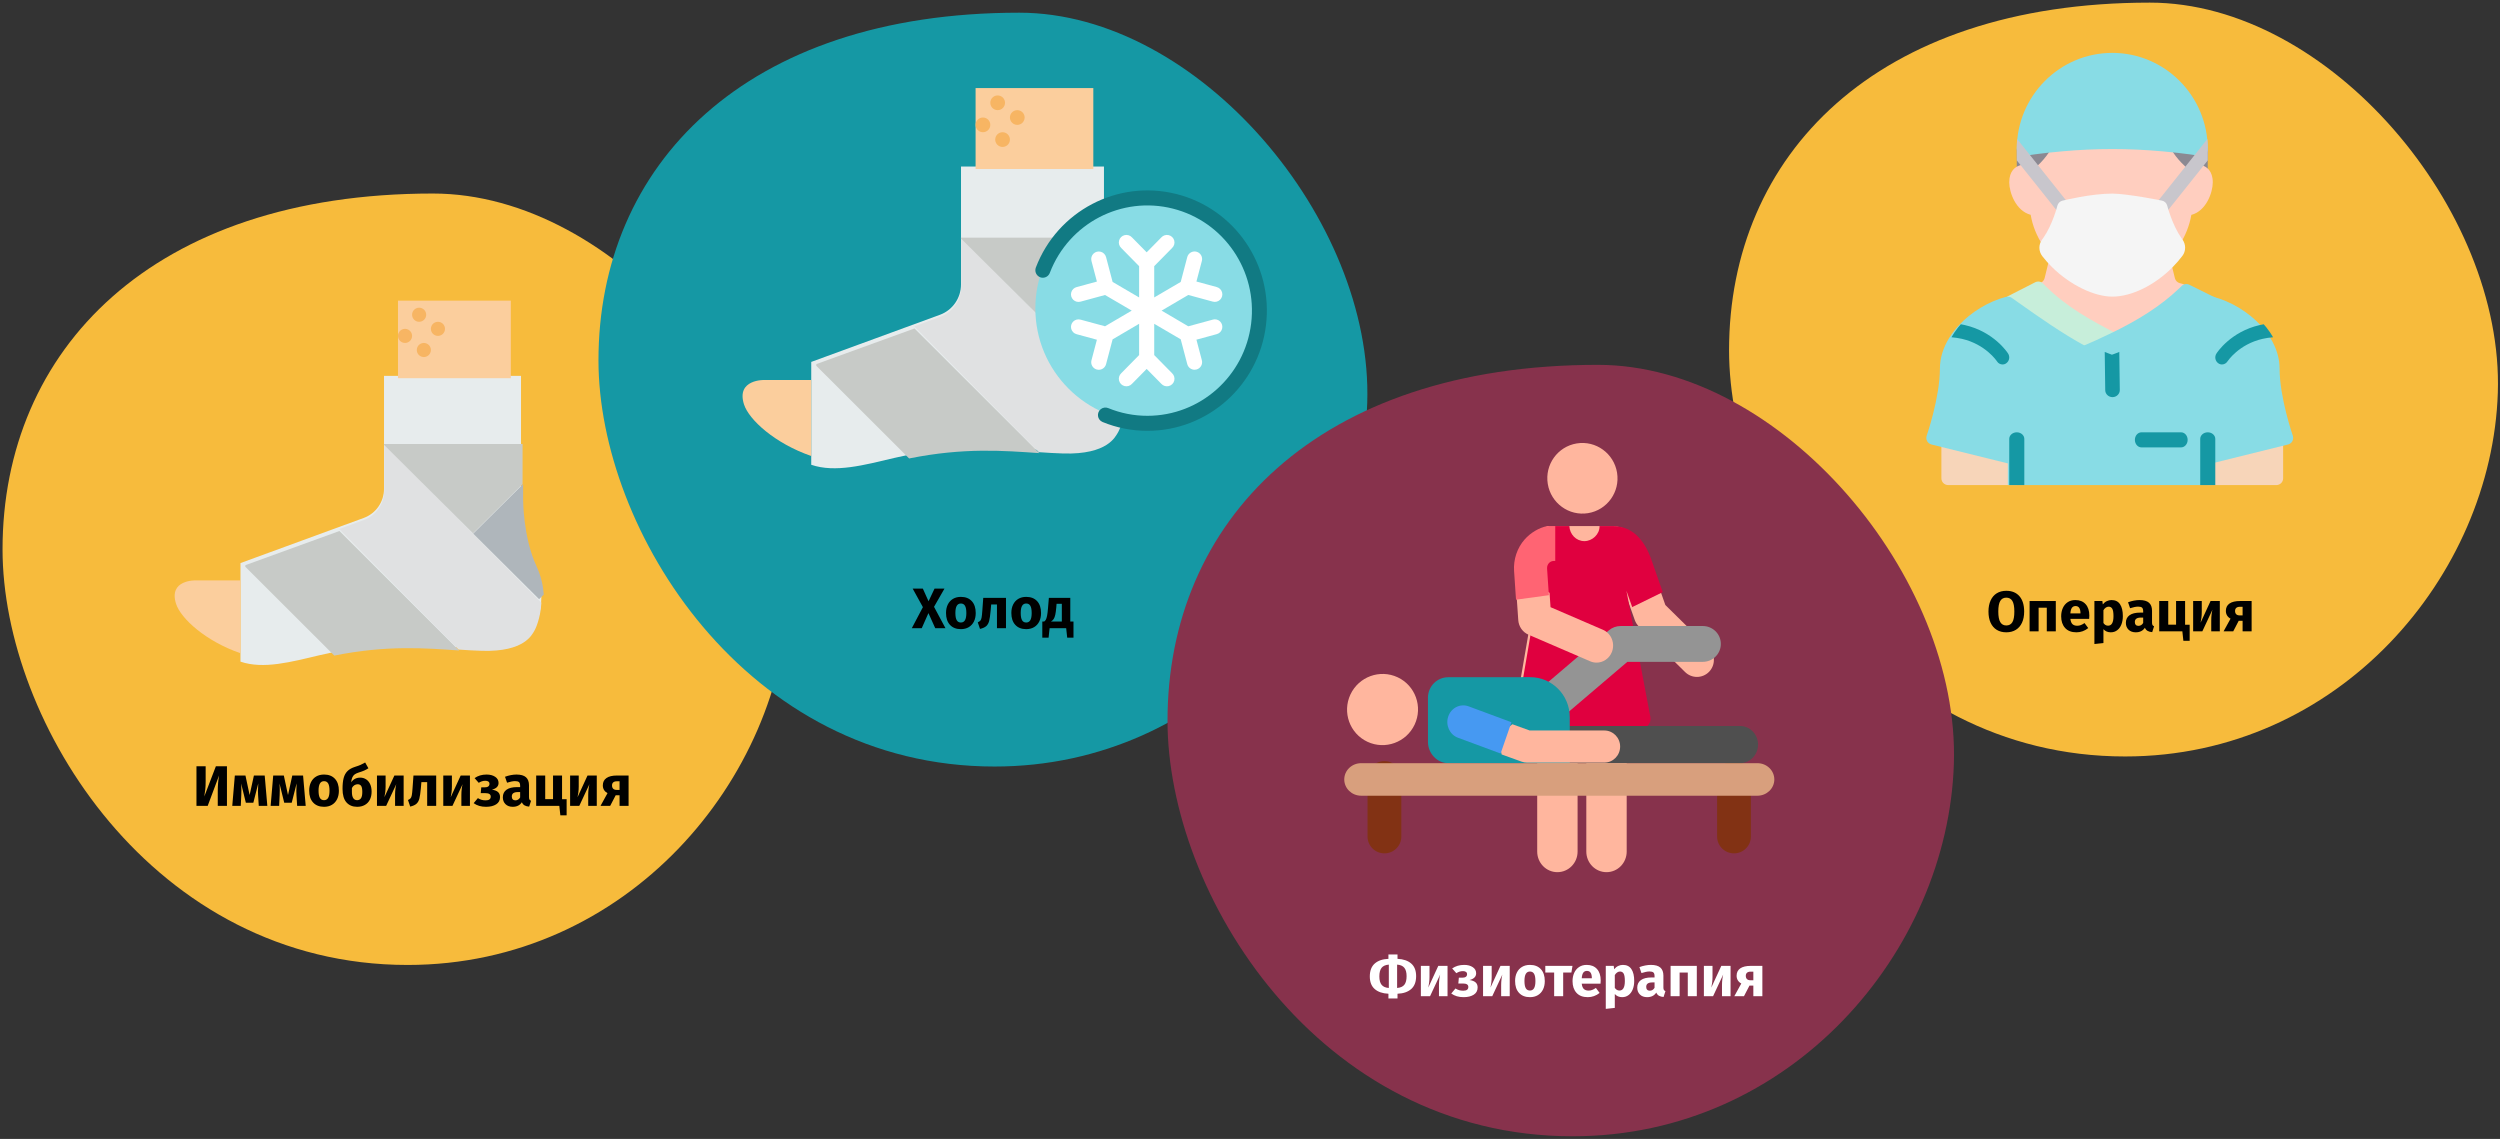 <?xml version="1.0" encoding="UTF-8"?>
<svg xmlns="http://www.w3.org/2000/svg" xmlns:xlink="http://www.w3.org/1999/xlink" width="788px" height="359px" viewBox="0 0 788 359" version="1.1">
  <rect x="0" y="0" width="788" height="359" fill="#333333" stroke="none"/>
  <title>Group 82@2x</title>
  <g id="Page-1" stroke="none" stroke-width="1" fill="none" fill-rule="evenodd">
    <g id="vorlage" transform="translate(-122, -21481)">
      <g id="Group-82" transform="translate(122.801, 21481.827)">
        <g id="sprunggelenkbruch-behandlung2" fill-rule="nonzero">
          <g id="Group-40-Copy" transform="translate(544.199, 0)">
            <path d="M124.835,237.611 C192.283,237.611 240.426,180.619 242.316,122.948 C244.205,65.278 189.15,0 132.619,0 C45.934,0 0,48.326 0,109.599 C0,162.895 46.294,237.611 124.835,237.611 Z" id="Oval-Copy-28" fill="#F7BB3C"></path>
            <g id="surgeon" transform="translate(62.175, 15.841)">
              <path d="M82.307,74.38 C82.123,73.632 81.556,73.044 80.82,72.838 L79.865,72.571 C79.139,72.385 78.549,71.779 78.362,71.047 L76.877,65.01 C76.692,64.259 76.122,63.668 75.381,63.463 C74.642,63.255 73.851,63.469 73.31,64.019 C68.624,68.782 62.545,71.86 57.819,71.86 C54.156,71.86 47.743,69.394 42.313,63.981 C41.772,63.439 40.974,63.234 40.246,63.444 C39.51,63.651 38.943,64.242 38.76,64.989 L37.279,71.03 C37.088,71.779 36.498,72.382 35.732,72.581 L34.818,72.838 C34.083,73.046 33.517,73.632 33.33,74.375 C33.143,75.118 33.368,75.908 33.914,76.441 C40.9,83.235 48.743,87.509 56.838,91.645 C57.142,91.799 57.469,91.876 57.798,91.876 C58.109,91.876 58.421,91.808 58.712,91.668 C68.563,86.932 75.871,82.094 81.717,76.447 C82.267,75.914 82.494,75.124 82.307,74.38 Z" id="Path" fill="#FFCEBF"></path>
              <g id="Group" transform="translate(28.513, 27.116)" fill="#8B8992">
                <path d="M13.916,0.008 C6.759,0.609 1.997,1.364 1.797,1.397 C0.761,1.563 0,2.428 0,3.442 L0,10.41 C0,11.017 0.277,11.596 0.759,11.99 C1.238,12.384 1.872,12.55 2.498,12.456 C2.846,12.411 3.833,12.545 5.258,13.462 C5.652,13.715 6.093,13.844 6.523,13.844 C7.107,13.844 7.677,13.605 8.079,13.122 C12.875,9.275 15.096,5.391 16.113,2.812 C16.375,2.144 16.265,1.393 15.818,0.825 C15.371,0.255 14.67,-0.054 13.916,0.008 L13.916,0.008 Z" id="Path"></path>
                <path d="M58.397,1.397 C58.198,1.364 53.436,0.609 46.279,0.008 C45.52,-0.052 44.821,0.255 44.376,0.823 C43.929,1.393 43.82,2.144 44.082,2.809 C45.099,5.387 47.313,9.261 52.251,13.228 C52.66,13.609 53.199,13.808 53.745,13.808 C54.156,13.808 54.571,13.694 54.936,13.46 C56.362,12.543 57.348,12.409 57.697,12.454 C58.318,12.548 58.954,12.382 59.436,11.988 C59.917,11.596 60.195,11.017 60.195,10.41 L60.195,3.442 C60.195,2.428 59.434,1.563 58.397,1.397 L58.397,1.397 Z" id="Path"></path>
              </g>
              <path d="M90.292,40.81 C90.292,43.976 88.239,49.848 83.534,51.064 C82.957,54.44 81.653,57.711 79.642,60.793 C79.279,61.401 78.616,61.758 77.889,61.779 C77.867,61.779 77.867,61.779 77.846,61.779 C77.14,61.779 76.477,61.443 76.092,60.877 C73.655,57.438 72.136,53.14 71.495,51.022 C68.565,50.477 61.401,49.198 58.215,49.198 C53.51,49.198 47.479,50.414 44.956,50.959 C44.314,53.056 42.796,57.396 40.358,60.856 C39.952,61.422 39.31,61.758 38.605,61.758 C38.583,61.758 38.583,61.758 38.562,61.758 C37.856,61.737 37.193,61.38 36.808,60.793 C34.777,57.711 33.472,54.44 32.895,51.043 C28.169,49.785 26.137,43.955 26.137,40.81 C26.137,37.161 28.105,35.924 29.324,35.505 C29.623,35.379 29.88,35.337 30.051,35.295 C31.355,35.107 32.873,35.4 34.413,36.155 C34.606,35.987 34.777,35.84 34.948,35.673 C38.049,32.779 39.588,30.074 40.294,28.187 C40.593,27.453 41.299,26.929 42.112,26.845 C53.061,25.901 63.368,25.901 74.317,26.845 C75.13,26.929 75.836,27.453 76.135,28.187 C76.841,30.074 78.381,32.8 81.481,35.673 C81.653,35.84 81.824,36.008 81.995,36.155 C83.556,35.4 85.074,35.086 86.357,35.295 C86.55,35.337 86.785,35.379 87.084,35.505 L87.106,35.505 C88.346,35.924 90.292,37.182 90.292,40.81 L90.292,40.81 Z" id="Path" fill="#FFCEBF"></path>
              <path d="M88.708,130.686 C87.394,130.686 86.332,129.692 86.332,128.468 L86.332,121.815 C86.332,120.591 87.394,119.597 88.708,119.597 C90.022,119.597 91.084,120.591 91.084,121.815 L91.084,128.468 C91.084,129.692 90.022,130.686 88.708,130.686 Z" id="Path" fill="#000000"></path>
              <path d="M28.513,130.686 C27.199,130.686 26.137,129.692 26.137,128.468 L26.137,121.815 C26.137,120.591 27.199,119.597 28.513,119.597 C29.827,119.597 30.889,120.591 30.889,121.815 L30.889,128.468 C30.889,129.692 29.827,130.686 28.513,130.686 Z" id="Path" fill="#000000"></path>
              <path d="M59.812,88.407 C51.933,84.334 44.315,80.137 37.714,73.637 L36.792,72.718 C36.14,72.05 35.141,71.885 34.316,72.306 L25.738,76.686 C25.063,77.032 24.615,77.713 24.559,78.484 C24.503,79.255 24.848,79.995 25.466,80.44 C26.285,81.027 27.246,81.727 28.322,82.511 C33.599,86.359 41.576,92.176 49.064,96.359 C49.382,96.539 49.735,96.628 50.091,96.628 C50.381,96.628 50.668,96.569 50.941,96.449 C54.547,94.863 57.275,93.593 59.788,92.329 C60.517,91.964 60.982,91.208 60.987,90.376 C60.991,89.544 60.536,88.781 59.812,88.407 L59.812,88.407 Z" id="Path" fill="#C7EEDA"></path>
              <g id="Group" transform="translate(4.752, 120.39)" fill="#F7D5B9">
                <path d="M107.717,2.112 C107.717,1.461 107.411,0.847 106.887,0.448 C106.364,0.048 105.679,-0.095 105.041,0.063 L83.498,5.343 C82.537,5.578 81.865,6.423 81.865,7.392 L81.865,13.728 C81.865,14.894 82.828,15.841 84.019,15.841 L105.562,15.841 C106.754,15.841 107.717,14.894 107.717,13.728 L107.717,2.112 Z" id="Path"></path>
                <path d="M25.852,7.392 C25.852,6.423 25.178,5.578 24.219,5.343 L2.676,0.063 C2.034,-0.091 1.353,0.048 0.829,0.448 C0.306,0.847 1.91343499e-15,1.461 1.91343499e-15,2.112 L1.91343499e-15,13.728 C1.91343499e-15,14.894 0.963,15.841 2.154,15.841 L23.698,15.841 C24.889,15.841 25.852,14.894 25.852,13.728 L25.852,7.392 Z" id="Path"></path>
              </g>
              <path d="M91.485,77.347 L82.922,73.091 C82.096,72.683 81.098,72.842 80.45,73.491 C80.167,73.772 79.883,74.053 79.566,74.351 C74.006,79.641 66.989,84.205 57.453,88.724 C55.01,89.918 52.347,91.124 48.817,92.635 C48.064,92.956 47.563,93.68 47.524,94.492 C47.486,95.307 47.923,96.071 48.642,96.459 C52.15,98.35 55.072,99.665 57.579,100.482 C57.797,100.552 58.02,100.588 58.247,100.588 C58.47,100.588 58.694,100.552 58.913,100.484 C68.559,97.356 82.338,87.633 89.74,82.409 L91.759,80.988 C92.375,80.556 92.718,79.834 92.662,79.087 C92.607,78.341 92.159,77.683 91.485,77.347 L91.485,77.347 Z" id="Path" fill="#88DCE5"></path>
              <path d="M30.663,32.473 C30.781,32.473 30.897,32.464 31.016,32.443 C31.061,32.436 35.808,31.648 42.805,31.035 C53.554,30.07 63.661,30.07 74.418,31.035 C81.396,31.648 86.158,32.436 86.203,32.443 C86.829,32.551 87.465,32.371 87.947,31.958 C88.431,31.548 88.708,30.944 88.708,30.308 C88.708,13.595 75.207,0 58.611,0 C42.014,0 28.513,13.595 28.513,30.308 C28.513,30.944 28.791,31.548 29.274,31.96 C29.663,32.293 30.158,32.473 30.663,32.473 Z" id="Path" fill="#88DCE5"></path>
              <g id="Group" transform="translate(28.513, 27.156)" fill="#C8C6CC">
                <path d="M9.416,11.656 L0.129,0 C0.043,0.907 0,1.813 0,2.741 L0,6.735 L4.988,12.973 L5.009,12.994 L13.372,23.506 C13.802,24.046 14.425,24.326 15.049,24.326 C15.522,24.326 15.995,24.175 16.382,23.852 C17.327,23.118 17.478,21.758 16.726,20.83 L9.416,11.656 Z" id="Path"></path>
                <path d="M60.066,0 L50.8,11.634 L43.469,20.83 C42.717,21.758 42.867,23.118 43.813,23.852 C44.2,24.175 44.673,24.326 45.146,24.326 C45.769,24.326 46.393,24.046 46.823,23.506 L55.207,12.994 L60.195,6.735 L60.195,2.741 C60.195,1.813 60.152,0.907 60.066,0 L60.066,0 Z" id="Path"></path>
              </g>
              <path d="M115.526,120.68 C115.719,121.252 115.655,121.868 115.377,122.398 C115.098,122.907 114.584,123.289 114.006,123.438 L89.938,129.399 L89.938,136.23 L25.699,136.23 L25.699,129.399 L1.631,123.438 C1.053,123.289 0.539,122.907 0.261,122.398 C-0.018,121.868 -0.082,121.252 0.111,120.68 C0.154,120.574 4.286,108.608 4.286,99.486 C4.286,96.24 5.293,92.952 7.22,89.833 C7.819,88.815 8.547,87.839 9.361,86.863 C9.64,86.545 9.918,86.227 10.218,85.909 C14.115,81.687 19.597,78.356 25.142,76.892 C25.763,76.744 26.406,76.85 26.92,77.211 C27.755,77.783 28.718,78.462 29.81,79.247 C34.992,82.917 42.83,88.454 50.089,92.379 C52.444,93.631 55.121,94.967 57.647,95.858 C66.298,92.91 79.232,83.851 86.662,78.632 L88.696,77.211 C89.231,76.85 89.874,76.744 90.495,76.892 C96.041,78.356 101.522,81.687 105.419,85.909 C105.719,86.227 105.998,86.545 106.276,86.863 C107.09,87.839 107.818,88.815 108.417,89.833 C110.344,92.952 111.351,96.24 111.351,99.486 C111.351,108.63 115.484,120.574 115.526,120.68 L115.526,120.68 Z" id="Path" fill="#88DCE5"></path>
              <path d="M86.332,136.23 L86.332,121.676 C86.332,120.529 87.394,119.597 88.708,119.597 C90.022,119.597 91.084,120.529 91.084,121.676 L91.084,136.23 L86.332,136.23 Z" id="Path" fill="#1598A4"></path>
              <path d="M26.137,136.23 L26.137,121.676 C26.137,120.529 27.199,119.597 28.513,119.597 C29.827,119.597 30.889,120.529 30.889,121.676 L30.889,136.23 L26.137,136.23 Z" id="Path" fill="#1598A4"></path>
              <path d="M80.293,124.35 L67.818,124.35 C66.668,124.35 65.739,123.285 65.739,121.973 C65.739,120.662 66.668,119.597 67.818,119.597 L80.293,119.597 C81.442,119.597 82.372,120.662 82.372,121.973 C82.372,123.285 81.442,124.35 80.293,124.35 Z" id="Path" fill="#1598A4"></path>
              <path d="M60.986,106.247 C61.009,107.467 59.999,108.487 58.737,108.509 C58.714,108.509 58.714,108.509 58.691,108.509 C57.451,108.509 56.418,107.555 56.395,106.336 L56.235,94.274 C57.038,94.607 57.796,94.895 58.507,95.139 C59.242,94.895 60.022,94.585 60.826,94.252 L60.986,106.247 Z" id="Path" fill="#1598A4"></path>
              <path d="M80.686,58.759 C80.584,58.627 80.495,58.493 80.347,58.274 C77.472,54.139 75.952,48.214 75.937,48.156 C75.73,47.346 75.077,46.725 74.258,46.562 C73.804,46.471 63.135,44.354 58.628,44.354 C51.922,44.354 43.266,46.493 42.901,46.584 C42.122,46.779 41.511,47.385 41.318,48.162 C41.303,48.22 39.82,54.103 36.875,58.331 C36.764,58.486 36.655,58.64 36.521,58.813 C35.346,60.374 35.346,62.472 36.536,64.052 C37.487,65.286 38.556,66.486 39.707,67.607 C45.303,73.123 52.906,76.827 58.628,76.827 C64.653,76.827 71.908,73.296 77.574,67.605 C78.777,66.382 79.802,65.202 80.708,63.998 C81.872,62.478 81.876,60.342 80.686,58.759 L80.686,58.759 Z" id="Path" fill="#F5F5F5"></path>
              <path d="M25.189,97.836 C24.83,98.102 24.429,98.212 24.028,98.212 C23.353,98.212 22.677,97.88 22.276,97.238 C22.213,97.127 18.666,91.832 11.193,90.126 C10.116,89.882 8.997,89.727 7.92,89.638 C8.511,88.575 9.229,87.556 10.031,86.537 C10.306,86.204 10.58,85.872 10.876,85.54 C11.277,85.606 11.699,85.695 12.1,85.784 C21.326,87.888 25.612,94.49 25.78,94.778 C26.435,95.775 26.16,97.171 25.189,97.836 L25.189,97.836 Z" id="Path" fill="#1598A4"></path>
              <path d="M109.301,89.638 C108.203,89.727 107.105,89.882 106.029,90.126 C98.45,91.854 94.987,97.171 94.945,97.215 C94.544,97.858 93.869,98.212 93.193,98.212 C92.792,98.212 92.391,98.102 92.032,97.836 C91.061,97.171 90.786,95.775 91.441,94.778 C91.61,94.49 95.895,87.888 105.121,85.784 C105.522,85.695 105.944,85.606 106.345,85.54 C106.641,85.872 106.915,86.204 107.19,86.537 C107.992,87.556 108.71,88.575 109.301,89.638 Z" id="Path" fill="#1598A4"></path>
            </g>
          </g>
          <path d="M127.691,303.327 C196.682,303.327 245.926,245.006 247.859,185.99 C249.791,126.974 193.477,60.173 135.652,60.173 C46.985,60.173 -5.68434189e-14,109.626 -5.68434189e-14,172.329 C-5.68434189e-14,226.869 47.353,303.327 127.691,303.327 Z" id="Oval-Copy-28" fill="#F7BB3C"></path>
          <g id="plastered-foot" transform="translate(54.254, 93.934)">
            <path d="M113.28,82.721 C109.168,73.787 109.168,62.008 109.168,62.008 L109.168,23.71 L65.985,23.71 L65.985,59.324 C65.985,63.423 63.439,67.085 59.615,68.485 L20.746,82.721 L20.746,86.861 L20.746,113.79 C28.011,116.265 36.666,113.892 45.858,111.719 C68.864,106.282 83.334,109.258 96.83,109.648 C110.326,110.037 112.587,104.469 113.28,103.434 C113.973,102.398 118.103,93.195 113.28,82.721 Z" id="Path" fill="#E7ECED"></path>
            <path d="M20.746,88.173 L6.664,88.173 C6.664,88.173 -2.024,87.889 0.44,95.566 C1.919,100.177 9.734,107.335 20.746,111.14 L20.746,88.173 Z" id="Path" fill="#FBCE9D"></path>
            <rect id="Rectangle" fill="#FBCE9D" x="70.389" y="0" width="35.565" height="24.451"></rect>
            <circle id="Oval" fill="#F7B563" cx="77.057" cy="4.446" r="2.223"></circle>
            <circle id="Oval" fill="#F7B563" cx="82.985" cy="8.891" r="2.223"></circle>
            <circle id="Oval" fill="#F7B563" cx="78.539" cy="15.56" r="2.223"></circle>
            <circle id="Oval" fill="#F7B563" cx="72.612" cy="11.114" r="2.223"></circle>
            <path d="M51.938,72.612 L22.489,83.304 C22.216,83.404 22.14,83.753 22.344,83.957 L50.312,111.881 C66.934,108.533 78.979,109.539 89.653,110.268 L51.938,72.612 Z" id="Path" fill="#C7CAC7"></path>
            <path d="M113.331,104.15 C113.738,103.54 115.319,100.095 115.586,95.236 L66.05,45.197 L66.05,59.928 C66.05,64.038 63.505,67.709 59.681,69.113 L51.866,71.983 L89.485,109.983 C92.011,110.156 94.466,110.311 96.885,110.38 C110.375,110.77 112.638,105.189 113.331,104.15 Z" id="Path" fill="#E0E1E2"></path>
            <path d="M94.099,73.443 L114.869,94.099 L116.327,92.649 C116.157,89.89 115.515,86.829 114.03,83.647 C109.833,74.647 109.833,62.78 109.833,62.78 L109.833,57.793 L94.099,73.443 Z" id="Path" fill="#AFB6BB"></path>
            <polygon id="Path" fill="#C7CAC7" points="109.659 45.197 65.943 45.197 65.943 45.404 94.046 73.353 109.659 57.826"></polygon>
          </g>
          <g id="Group-2" transform="translate(187.836, 3.173)" fill="#1598A4">
            <path d="M124.835,237.611 C192.283,237.611 240.426,180.619 242.316,122.948 C244.205,65.278 189.15,0 132.619,0 C45.934,0 -2.84217094e-14,48.326 -2.84217094e-14,109.599 C-2.84217094e-14,162.895 46.294,237.611 124.835,237.611 Z" id="Oval-Copy-28"></path>
          </g>
          <g id="Group-43" transform="translate(233.254, 26.934)">
            <g id="plastered-foot" transform="translate(0, 0)">
              <path d="M118.206,86.317 C113.914,76.996 113.914,64.704 113.914,64.704 L113.914,24.741 L68.854,24.741 L68.854,61.903 C68.854,66.18 66.198,70.002 62.207,71.463 L21.648,86.317 L21.648,90.638 L21.648,118.738 C29.229,121.32 38.26,118.844 47.852,116.576 C71.858,110.903 86.958,114.009 101.04,114.415 C115.122,114.821 117.483,109.012 118.206,107.931 C118.929,106.85 123.237,97.247 118.206,86.317 Z" id="Path" fill="#E7ECED"></path>
              <path d="M21.648,92.006 L6.954,92.006 C6.954,92.006 -2.112,91.71 0.459,99.721 C2.003,104.532 10.158,112.001 21.648,115.973 L21.648,92.006 Z" id="Path" fill="#FBCE9D"></path>
              <rect id="Rectangle" fill="#FBCE9D" x="73.449" y="0" width="37.111" height="25.514"></rect>
              <circle id="Oval" fill="#F7B563" cx="80.408" cy="4.639" r="2.319"></circle>
              <circle id="Oval" fill="#F7B563" cx="86.593" cy="9.278" r="2.319"></circle>
              <circle id="Oval" fill="#F7B563" cx="81.954" cy="16.236" r="2.319"></circle>
              <circle id="Oval" fill="#F7B563" cx="75.769" cy="11.597" r="2.319"></circle>
              <path d="M54.196,75.769 L23.467,86.926 C23.182,87.03 23.102,87.394 23.316,87.607 L52.5,116.746 C69.844,113.252 82.413,114.302 93.551,115.063 L54.196,75.769 Z" id="Path" fill="#C7CAC7"></path>
              <path d="M118.258,108.679 C118.683,108.042 120.333,104.447 120.612,99.376 L68.922,47.162 L68.922,62.534 C68.922,66.822 66.266,70.653 62.276,72.118 L54.121,75.112 L93.375,114.765 C96.012,114.945 98.573,115.108 101.098,115.179 C115.174,115.586 117.536,109.762 118.258,108.679 Z" id="Path" fill="#E0E1E2"></path>
              <path d="M98.19,76.636 L119.863,98.19 L121.385,96.677 C121.207,93.798 120.537,90.604 118.987,87.284 C114.609,77.893 114.609,65.51 114.609,65.51 L114.609,60.306 L98.19,76.636 Z" id="Path" fill="#AFB6BB"></path>
              <polygon id="Path" fill="#C7CAC7" points="114.426 47.162 68.81 47.162 68.81 47.378 98.135 76.542 114.426 60.34"></polygon>
            </g>
            <g id="towel" transform="translate(92.289, 32.255)">
              <circle id="Oval" fill="#88DCE5" cx="35.786" cy="37.189" r="35.786"></circle>
              <path d="M35.33,75.782 C30.482,75.79 25.678,74.845 21.189,73.002 C20.41,72.682 19.86,71.968 19.746,71.13 C19.632,70.292 19.971,69.456 20.636,68.937 C21.3,68.419 22.19,68.296 22.968,68.616 C26.892,70.228 31.092,71.053 35.33,71.046 C51.965,71.037 65.985,58.557 68.019,41.947 C70.053,25.338 59.463,9.808 43.328,5.737 C27.193,1.667 10.573,10.333 4.576,25.942 C4.198,27.03 3.097,27.686 1.968,27.497 C0.838,27.308 0.008,26.329 2.94209102e-15,25.178 L2.94209102e-15,25.154 C2.94209102e-15,24.862 0.054,24.574 0.158,24.301 C6.981,6.44 25.972,-3.499 44.426,1.132 C62.881,5.763 75.007,23.511 72.692,42.504 C70.378,61.496 54.351,75.772 35.33,75.782 L35.33,75.782 Z" id="Shape" fill="#117A83"></path>
              <path d="M55.88,40.745 L48.206,42.834 L39.79,37.891 L48.206,32.955 L55.88,35.043 C56.708,35.29 57.605,35.07 58.223,34.467 C58.841,33.864 59.084,32.973 58.858,32.14 C58.631,31.307 57.971,30.662 57.132,30.455 L50.77,28.723 L52.484,22.231 C52.819,20.96 52.06,19.659 50.789,19.324 C49.518,18.989 48.215,19.747 47.88,21.018 L45.817,28.851 L37.464,33.737 L37.464,23.879 L43.105,18.146 C43.742,17.549 44,16.651 43.777,15.807 C43.555,14.963 42.888,14.308 42.039,14.101 C41.191,13.895 40.297,14.169 39.711,14.816 L35.084,19.512 L30.457,14.816 C29.871,14.169 28.977,13.895 28.129,14.101 C27.28,14.308 26.613,14.963 26.391,15.807 C26.168,16.651 26.426,17.549 27.063,18.146 L32.704,23.879 L32.704,33.737 L24.352,28.851 L22.288,21.027 C22.071,20.205 21.432,19.561 20.612,19.338 C19.791,19.115 18.914,19.346 18.31,19.945 C17.706,20.543 17.468,21.418 17.685,22.24 L19.398,28.732 L13.036,30.464 C12.197,30.671 11.537,31.316 11.31,32.15 C11.084,32.983 11.327,33.873 11.945,34.476 C12.563,35.079 13.46,35.3 14.288,35.053 L21.962,32.964 L30.378,37.891 L21.962,42.827 L14.288,40.745 C13.46,40.498 12.563,40.719 11.945,41.322 C11.327,41.925 11.084,42.816 11.31,43.649 C11.537,44.482 12.197,45.127 13.036,45.334 L19.398,47.066 L17.685,53.558 C17.524,54.168 17.612,54.817 17.93,55.362 C18.247,55.907 18.769,56.304 19.379,56.465 C19.578,56.518 19.783,56.544 19.989,56.543 C21.069,56.542 22.013,55.815 22.288,54.771 L24.352,46.947 L32.704,42.044 L32.704,51.902 L27.063,57.635 C26.426,58.233 26.168,59.131 26.391,59.975 C26.613,60.819 27.28,61.473 28.129,61.68 C28.977,61.887 29.871,61.613 30.457,60.966 L35.084,56.27 L39.711,60.966 C40.297,61.613 41.191,61.887 42.039,61.68 C42.888,61.473 43.555,60.819 43.777,59.975 C44,59.131 43.742,58.233 43.105,57.635 L37.464,51.902 L37.464,42.044 L45.817,46.93 L47.88,54.755 C48.156,55.798 49.1,56.526 50.179,56.527 C50.385,56.527 50.59,56.501 50.789,56.448 C51.399,56.287 51.921,55.891 52.239,55.346 C52.556,54.8 52.645,54.151 52.484,53.541 L50.77,47.049 L57.132,45.318 C57.971,45.11 58.631,44.465 58.858,43.632 C59.084,42.799 58.841,41.908 58.223,41.305 C57.605,40.703 56.708,40.482 55.88,40.729 L55.88,40.745 Z" id="Shape" fill="#FFFFFF"></path>
            </g>
          </g>
          <g id="Group-38" transform="translate(367.199, 114.173)">
            <path d="M127.691,243.155 C196.682,243.155 245.926,184.833 247.859,125.817 C249.791,66.801 193.477,0 135.652,0 C46.985,0 0,49.454 0,112.157 C0,166.696 47.353,243.155 127.691,243.155 Z" id="Oval-Copy-29" fill="#87324C"></path>
            <g id="massage" transform="translate(52.897, 22.997)">
              <g id="Group" transform="translate(10.151, 101.908)" fill="#823214">
                <path d="M5.325,29.076 C2.384,29.076 -3.40699691e-15,26.702 -3.40699691e-15,23.773 L-3.40699691e-15,5.303 C-3.40699691e-15,2.374 2.384,-5.13478149e-16 5.325,-5.13478149e-16 C8.266,-5.13478149e-16 10.651,2.375 10.651,5.303 L10.651,23.773 C10.651,26.702 8.267,29.076 5.325,29.076 L5.325,29.076 Z" id="Path"></path>
                <path d="M115.51,29.076 C112.568,29.076 110.184,26.702 110.184,23.773 L110.184,5.303 C110.184,2.374 112.568,-5.13478149e-16 115.51,-5.13478149e-16 C118.451,-5.13478149e-16 120.835,2.375 120.835,5.303 L120.835,23.773 C120.835,26.702 118.451,29.076 115.51,29.076 Z" id="Path"></path>
              </g>
              <g id="XMLID_937_" transform="translate(63.629, 72.044)" fill="#FFB69E">
                <g id="XMLID_939_">
                  <path d="M6.365,64.866 C2.85,64.866 2.10335221e-16,61.96 2.10335221e-16,58.375 L2.10335221e-16,6.491 C2.10335221e-16,2.906 2.85,2.99760217e-15 6.365,2.99760217e-15 C9.88,2.99760217e-15 12.73,2.906 12.73,6.491 L12.73,58.375 C12.73,61.96 9.88,64.866 6.365,64.866 L6.365,64.866 Z" id="Path"></path>
                </g>
                <g id="XMLID_938_" transform="translate(15.478, 0)">
                  <path d="M6.365,64.866 C2.85,64.866 -3.33066907e-16,61.96 -3.33066907e-16,58.375 L-3.33066907e-16,6.491 C-3.33066907e-16,2.906 2.85,2.99760217e-15 6.365,2.99760217e-15 C9.88,2.99760217e-15 12.73,2.906 12.73,6.491 L12.73,58.375 C12.73,61.96 9.88,64.866 6.365,64.866 L6.365,64.866 Z" id="Path"></path>
                </g>
              </g>
              <path d="M117.723,66.205 L104.02,52.7 C101.876,46.704 100.218,41.997 99.086,38.697 C96.612,31.477 92.463,27.816 86.755,27.816 L66.675,27.816 L56.357,88.026 C56.188,88.896 56.417,89.797 56.98,90.481 C57.542,91.165 58.381,91.565 59.265,91.565 L95.767,91.565 C96.652,91.565 97.49,91.168 98.053,90.483 C98.616,89.798 98.844,88.897 98.676,88.026 L91.1,48.205 C92.039,50.87 93.138,53.96 94.392,57.464 C94.663,58.221 95.101,58.907 95.673,59.471 L110.246,73.833 C111.285,74.857 112.635,75.367 113.984,75.367 C115.364,75.367 116.744,74.833 117.788,73.768 C119.853,71.661 119.824,68.276 117.723,66.205 L117.723,66.205 Z" id="Path" fill="#FFB69E"></path>
              <path d="M91.752,48.205 C92.308,49.788 92.922,51.524 93.59,53.405 C93.613,53.375 93.633,53.345 93.661,53.317 L103.198,48.643 C102.325,46.163 100.31,40.423 99.719,38.697 C97.251,31.477 93.111,27.816 87.417,27.816 L83.273,27.816 C83.366,30.385 80.993,32.567 78.514,32.567 C75.858,32.567 73.889,30.394 73.758,27.816 L67.383,27.816 L57.089,88.026 C56.921,88.896 57.15,89.797 57.711,90.481 C58.272,91.165 59.109,91.565 59.991,91.565 L96.407,91.565 C97.29,91.565 98.127,91.168 98.688,90.483 C99.25,89.798 99.477,88.897 99.309,88.026 L91.752,48.205 Z" id="Path" fill="#E0003F"></path>
              <ellipse id="Oval" fill="#FFB69E" transform="translate(77.88, 12.76) rotate(-9.208) translate(-77.88, -12.76) " cx="77.88" cy="12.76" rx="11.062" ry="11.133"></ellipse>
              <path d="M127.551,102.556 L59.061,102.556 C55.919,102.556 53.371,99.931 53.371,96.694 C53.371,93.456 55.919,90.832 59.061,90.832 L127.551,90.832 C130.693,90.832 133.24,93.456 133.24,96.694 C133.24,99.931 130.693,102.556 127.551,102.556 Z" id="Path" fill="#4F4F4F"></path>
              <path d="M57.604,98.159 C56.001,98.159 54.408,97.492 53.282,96.192 C51.232,93.827 51.504,90.262 53.89,88.23 L86.217,60.688 C87.25,59.808 88.567,59.324 89.928,59.324 L115.821,59.324 C118.967,59.324 121.516,61.852 121.516,64.971 C121.516,68.089 118.967,70.617 115.821,70.617 L92.039,70.617 L61.312,96.795 C60.238,97.711 58.917,98.159 57.604,98.159 L57.604,98.159 Z" id="Path" fill="#949494"></path>
              <path d="M61.404,75.444 L35.588,75.463 C32.053,75.465 29.189,78.36 29.191,81.929 L29.201,95.879 C29.203,99.448 32.071,102.558 35.607,102.556 L73.888,102.556 L73.888,88.036 C73.888,81.079 68.297,75.44 61.404,75.444 L61.404,75.444 Z" id="Path" fill="#1598A4"></path>
              <ellipse id="Oval" fill="#FFB69E" transform="translate(14.88, 85.647) rotate(-64.921) translate(-14.88, -85.647) " cx="14.88" cy="85.647" rx="11.224" ry="11.176"></ellipse>
              <path d="M133.029,112.814 L8.153,112.814 C5.203,112.814 2.813,110.518 2.813,107.685 C2.813,104.852 5.203,102.556 8.153,102.556 L133.029,102.556 C135.978,102.556 138.369,104.852 138.369,107.685 C138.369,110.518 135.978,112.814 133.029,112.814 Z" id="Path" fill="#D89F7D"></path>
              <g id="XMLID_923_" transform="translate(51.175, 90.285)" fill="#FFB69E">
                <path d="M33.618,12.09 L9.229,12.09 C8.662,12.09 8.098,11.991 7.564,11.798 L1.247,9.519 L-7.45714254e-16,3.728 L4.634,4.16333634e-16 L10.086,1.968 L33.618,1.968 C36.367,1.968 38.596,4.234 38.596,7.029 C38.595,9.824 36.367,12.09 33.618,12.09 Z" id="Path"></path>
              </g>
              <g id="XMLID_269_" transform="translate(35.302, 84.339)" fill="#4699F2">
                <path d="M20.212,5.312 L6.705,0.304 C4.09,-0.666 1.218,0.762 0.291,3.493 C-0.637,6.224 0.73,9.224 3.344,10.193 L16.794,15.181 L20.212,5.312 Z" id="Path"></path>
              </g>
              <g id="XMLID_271_" transform="translate(57.165, 45.513)" fill="#FFB69E">
                <path d="M27.186,14.996 L10.667,7.87 L10.356,3.341 L4.288,-3.1918912e-16 L4.71844785e-16,4.731 L0.494,11.94 C0.633,13.969 1.868,15.744 3.685,16.528 L23.168,24.933 C23.825,25.217 24.505,25.351 25.175,25.351 C27.215,25.351 29.152,24.106 29.987,22.04 C31.096,19.296 29.842,16.142 27.186,14.996 L27.186,14.996 Z" id="Path"></path>
              </g>
              <g id="XMLID_931_" transform="translate(56.311, 27.819)" fill="#FF6473">
                <path d="M0.638,23.207 L10.994,21.788 L10.43,13.386 C10.373,12.541 10.759,11.969 10.994,11.703 C11.229,11.437 11.743,10.991 12.547,10.991 L13.005,10.991 L13.005,-6.46184495e-16 L12.547,-6.46184495e-16 C11.785,-6.46184495e-16 10.497,-6.46184495e-16 10.497,-6.46184495e-16 C7.863,0.511 5.212,2.122 3.367,4.211 C1.002,6.887 -0.214,10.514 0.031,14.163 L0.638,23.207 Z" id="Path"></path>
              </g>
            </g>
          </g>
        </g>
        <g id="Иммобилизация" transform="translate(61.123, 239.511)" fill="#000000" fill-rule="nonzero">
          <path d="M9.612,13.662 L6.714,13.662 L6.714,9 C6.714,7.284 6.852,5.646 7.128,4.086 L3.546,13.662 L2.84217094e-14,13.662 L2.84217094e-14,1.188 L2.898,1.188 L2.898,5.94 C2.898,6.936 2.862,7.764 2.79,8.424 C2.718,9.084 2.61,9.852 2.466,10.728 L6.12,1.188 L9.612,1.188 L9.612,13.662 Z" id="Path"></path>
          <path d="M22.338,13.662 L19.638,13.662 L19.422,10.242 C19.398,9.642 19.386,9.21 19.386,8.946 C19.386,8.358 19.416,7.572 19.476,6.588 L17.928,12.69 L15.57,12.69 L14.076,6.606 C14.136,7.23 14.166,7.944 14.166,8.748 C14.166,9.072 14.154,9.57 14.13,10.242 L13.968,13.662 L11.286,13.662 L12.096,4.104 L15.444,4.104 L16.758,10.26 L18.108,4.104 L21.51,4.104 L22.338,13.662 Z" id="Path"></path>
          <path d="M34.434,13.662 L31.734,13.662 L31.518,10.242 C31.494,9.642 31.482,9.21 31.482,8.946 C31.482,8.358 31.512,7.572 31.572,6.588 L30.024,12.69 L27.666,12.69 L26.172,6.606 C26.232,7.23 26.262,7.944 26.262,8.748 C26.262,9.072 26.25,9.57 26.226,10.242 L26.064,13.662 L23.382,13.662 L24.192,4.104 L27.54,4.104 L28.854,10.26 L30.204,4.104 L33.606,4.104 L34.434,13.662 Z" id="Path"></path>
          <path d="M40.212,3.798 C41.676,3.798 42.822,4.245 43.65,5.139 C44.478,6.033 44.892,7.284 44.892,8.892 C44.892,9.912 44.703,10.803 44.325,11.565 C43.947,12.327 43.407,12.918 42.705,13.338 C42.003,13.758 41.172,13.968 40.212,13.968 C38.76,13.968 37.617,13.521 36.783,12.627 C35.949,11.733 35.532,10.482 35.532,8.874 C35.532,7.854 35.721,6.963 36.099,6.201 C36.477,5.439 37.017,4.848 37.719,4.428 C38.421,4.008 39.252,3.798 40.212,3.798 Z M40.212,5.886 C39.636,5.886 39.204,6.129 38.916,6.615 C38.628,7.101 38.484,7.854 38.484,8.874 C38.484,9.918 38.625,10.68 38.907,11.16 C39.189,11.64 39.624,11.88 40.212,11.88 C40.788,11.88 41.22,11.637 41.508,11.151 C41.796,10.665 41.94,9.912 41.94,8.892 C41.94,7.848 41.799,7.086 41.517,6.606 C41.235,6.126 40.8,5.886 40.212,5.886 Z" id="Shape"></path>
          <path d="M51.624,4.77 C52.296,4.77 52.905,4.944 53.451,5.292 C53.997,5.64 54.426,6.147 54.738,6.813 C55.05,7.479 55.206,8.274 55.206,9.198 C55.206,10.17 55.02,11.016 54.648,11.736 C54.276,12.456 53.745,13.008 53.055,13.392 C52.365,13.776 51.564,13.968 50.652,13.968 C49.224,13.968 48.099,13.503 47.277,12.573 C46.455,11.643 46.044,10.224 46.044,8.316 C46.044,6.924 46.161,5.784 46.395,4.896 C46.629,4.008 47.031,3.279 47.601,2.709 C48.171,2.139 48.972,1.692 50.004,1.368 C50.736,1.14 51.312,0.933 51.732,0.747 C52.152,0.561 52.632,0.312 53.172,0 L54.198,1.818 C53.778,2.094 53.337,2.334 52.875,2.538 C52.413,2.742 51.828,2.952 51.12,3.168 C50.592,3.336 50.175,3.531 49.869,3.753 C49.563,3.975 49.32,4.281 49.14,4.671 C48.96,5.061 48.834,5.586 48.762,6.246 C49.446,5.262 50.4,4.77 51.624,4.77 Z M50.634,11.88 C51.15,11.88 51.552,11.685 51.84,11.295 C52.128,10.905 52.272,10.236 52.272,9.288 C52.272,8.376 52.152,7.743 51.912,7.389 C51.672,7.035 51.306,6.858 50.814,6.858 C50.454,6.858 50.112,6.957 49.788,7.155 C49.464,7.353 49.2,7.65 48.996,8.046 L48.996,9.27 C48.996,10.158 49.14,10.815 49.428,11.241 C49.716,11.667 50.118,11.88 50.634,11.88 Z" id="Shape"></path>
          <path d="M65.304,13.662 L62.604,13.662 L62.604,10.26 C62.604,9.588 62.64,8.952 62.712,8.352 C62.784,7.752 62.874,7.248 62.982,6.84 L59.796,13.662 L56.898,13.662 L56.898,4.104 L59.616,4.104 L59.616,7.56 C59.616,8.196 59.577,8.82 59.499,9.432 C59.421,10.044 59.334,10.548 59.238,10.944 L62.388,4.104 L65.304,4.104 L65.304,13.662 Z" id="Path"></path>
          <path d="M75.564,4.104 L75.564,13.662 L72.72,13.662 L72.72,6.192 L70.902,6.192 L70.722,8.226 C70.59,9.63 70.437,10.677 70.263,11.367 C70.089,12.057 69.786,12.6 69.354,12.996 C68.922,13.392 68.262,13.692 67.374,13.896 L66.672,11.826 C67.068,11.646 67.347,11.457 67.509,11.259 C67.671,11.061 67.794,10.743 67.878,10.305 C67.962,9.867 68.04,9.126 68.112,8.082 L68.4,4.104 L75.564,4.104 Z" id="Path"></path>
          <path d="M86.202,13.662 L83.502,13.662 L83.502,10.26 C83.502,9.588 83.538,8.952 83.61,8.352 C83.682,7.752 83.772,7.248 83.88,6.84 L80.694,13.662 L77.796,13.662 L77.796,4.104 L80.514,4.104 L80.514,7.56 C80.514,8.196 80.475,8.82 80.397,9.432 C80.319,10.044 80.232,10.548 80.136,10.944 L83.286,4.104 L86.202,4.104 L86.202,13.662 Z" id="Path"></path>
          <path d="M91.476,3.798 C92.544,3.798 93.435,4.035 94.149,4.509 C94.863,4.983 95.22,5.628 95.22,6.444 C95.22,7.5 94.524,8.208 93.132,8.568 C93.984,8.688 94.623,8.937 95.049,9.315 C95.475,9.693 95.688,10.224 95.688,10.908 C95.688,11.904 95.283,12.663 94.473,13.185 C93.663,13.707 92.592,13.968 91.26,13.968 C89.712,13.968 88.416,13.584 87.372,12.816 L88.704,11.232 C89.136,11.496 89.538,11.679 89.91,11.781 C90.282,11.883 90.702,11.934 91.17,11.934 C92.226,11.934 92.754,11.538 92.754,10.746 C92.754,10.026 92.202,9.666 91.098,9.666 L89.604,9.666 L89.766,7.83 L90.882,7.83 C91.35,7.83 91.713,7.737 91.971,7.551 C92.229,7.365 92.358,7.092 92.358,6.732 C92.358,6.408 92.241,6.165 92.007,6.003 C91.773,5.841 91.464,5.76 91.08,5.76 C90.672,5.76 90.306,5.814 89.982,5.922 C89.658,6.03 89.322,6.192 88.974,6.408 L87.66,4.914 C88.2,4.542 88.779,4.263 89.397,4.077 C90.015,3.891 90.708,3.798 91.476,3.798 Z" id="Path"></path>
          <path d="M104.814,10.89 C104.814,11.25 104.865,11.514 104.967,11.682 C105.069,11.85 105.234,11.976 105.462,12.06 L104.868,13.914 C104.28,13.866 103.8,13.737 103.428,13.527 C103.056,13.317 102.768,12.984 102.564,12.528 C101.94,13.488 100.98,13.968 99.684,13.968 C98.736,13.968 97.98,13.692 97.416,13.14 C96.852,12.588 96.57,11.868 96.57,10.98 C96.57,9.936 96.954,9.138 97.722,8.586 C98.49,8.034 99.6,7.758 101.052,7.758 L102.024,7.758 L102.024,7.344 C102.024,6.78 101.904,6.393 101.664,6.183 C101.424,5.973 101.004,5.868 100.404,5.868 C100.092,5.868 99.714,5.913 99.27,6.003 C98.826,6.093 98.37,6.216 97.902,6.372 L97.254,4.5 C97.854,4.272 98.469,4.098 99.099,3.978 C99.729,3.858 100.314,3.798 100.854,3.798 C102.222,3.798 103.224,4.08 103.86,4.644 C104.496,5.208 104.814,6.054 104.814,7.182 L104.814,10.89 Z M100.512,11.934 C101.16,11.934 101.664,11.628 102.024,11.016 L102.024,9.324 L101.322,9.324 C100.674,9.324 100.191,9.438 99.873,9.666 C99.555,9.894 99.396,10.248 99.396,10.728 C99.396,11.112 99.495,11.409 99.693,11.619 C99.891,11.829 100.164,11.934 100.512,11.934 Z" id="Shape"></path>
          <polygon id="Path" points="115.236 11.574 116.676 11.574 116.676 16.65 114.696 16.65 114.372 13.662 107.082 13.662 107.082 4.104 109.926 4.104 109.926 11.556 112.392 11.556 112.392 4.104 115.236 4.104"></polygon>
          <path d="M126.18,13.662 L123.48,13.662 L123.48,10.26 C123.48,9.588 123.516,8.952 123.588,8.352 C123.66,7.752 123.75,7.248 123.858,6.84 L120.672,13.662 L117.774,13.662 L117.774,4.104 L120.492,4.104 L120.492,7.56 C120.492,8.196 120.453,8.82 120.375,9.432 C120.297,10.044 120.21,10.548 120.114,10.944 L123.264,4.104 L126.18,4.104 L126.18,13.662 Z" id="Path"></path>
          <path d="M136.206,4.104 L136.206,13.662 L133.362,13.662 L133.362,10.332 L132.138,10.332 L130.41,13.662 L127.368,13.662 L129.564,9.666 C129.096,9.414 128.733,9.081 128.475,8.667 C128.217,8.253 128.088,7.77 128.088,7.218 C128.088,6.198 128.469,5.424 129.231,4.896 C129.993,4.368 131.1,4.104 132.552,4.104 L136.206,4.104 Z M133.362,8.64 L133.362,5.922 L132.534,5.922 C132.018,5.922 131.631,6.036 131.373,6.264 C131.115,6.492 130.986,6.816 130.986,7.236 C130.986,7.68 131.109,8.025 131.355,8.271 C131.601,8.517 131.976,8.64 132.48,8.64 L133.362,8.64 Z" id="Shape"></path>
        </g>
        <g id="Холод" transform="translate(286.603, 184.699)" fill="#000000" fill-rule="nonzero">
          <polygon id="Path" points="7.002 5.742 10.602 12.474 7.38 12.474 5.238 7.722 3.132 12.474 0 12.474 3.492 5.85 0.27 0 3.474 0 5.274 3.996 7.164 0 10.296 0"></polygon>
          <path d="M15.462,2.61 C16.926,2.61 18.072,3.057 18.9,3.951 C19.728,4.845 20.142,6.096 20.142,7.704 C20.142,8.724 19.953,9.615 19.575,10.377 C19.197,11.139 18.657,11.73 17.955,12.15 C17.253,12.57 16.422,12.78 15.462,12.78 C14.01,12.78 12.867,12.333 12.033,11.439 C11.199,10.545 10.782,9.294 10.782,7.686 C10.782,6.666 10.971,5.775 11.349,5.013 C11.727,4.251 12.267,3.66 12.969,3.24 C13.671,2.82 14.502,2.61 15.462,2.61 Z M15.462,4.698 C14.886,4.698 14.454,4.941 14.166,5.427 C13.878,5.913 13.734,6.666 13.734,7.686 C13.734,8.73 13.875,9.492 14.157,9.972 C14.439,10.452 14.874,10.692 15.462,10.692 C16.038,10.692 16.47,10.449 16.758,9.963 C17.046,9.477 17.19,8.724 17.19,7.704 C17.19,6.66 17.049,5.898 16.767,5.418 C16.485,4.938 16.05,4.698 15.462,4.698 Z" id="Shape"></path>
          <path d="M29.682,2.916 L29.682,12.474 L26.838,12.474 L26.838,5.004 L25.02,5.004 L24.84,7.038 C24.708,8.442 24.555,9.489 24.381,10.179 C24.207,10.869 23.904,11.412 23.472,11.808 C23.04,12.204 22.38,12.504 21.492,12.708 L20.79,10.638 C21.186,10.458 21.465,10.269 21.627,10.071 C21.789,9.873 21.912,9.555 21.996,9.117 C22.08,8.679 22.158,7.938 22.23,6.894 L22.518,2.916 L29.682,2.916 Z" id="Path"></path>
          <path d="M36.054,2.61 C37.518,2.61 38.664,3.057 39.492,3.951 C40.32,4.845 40.734,6.096 40.734,7.704 C40.734,8.724 40.545,9.615 40.167,10.377 C39.789,11.139 39.249,11.73 38.547,12.15 C37.845,12.57 37.014,12.78 36.054,12.78 C34.602,12.78 33.459,12.333 32.625,11.439 C31.791,10.545 31.374,9.294 31.374,7.686 C31.374,6.666 31.563,5.775 31.941,5.013 C32.319,4.251 32.859,3.66 33.561,3.24 C34.263,2.82 35.094,2.61 36.054,2.61 Z M36.054,4.698 C35.478,4.698 35.046,4.941 34.758,5.427 C34.47,5.913 34.326,6.666 34.326,7.686 C34.326,8.73 34.467,9.492 34.749,9.972 C35.031,10.452 35.466,10.692 36.054,10.692 C36.63,10.692 37.062,10.449 37.35,9.963 C37.638,9.477 37.782,8.724 37.782,7.704 C37.782,6.66 37.641,5.898 37.359,5.418 C37.077,4.938 36.642,4.698 36.054,4.698 Z" id="Shape"></path>
          <path d="M50.958,10.386 L50.958,15.462 L48.978,15.462 L48.654,12.474 L43.434,12.474 L43.11,15.462 L41.13,15.462 L41.13,10.386 L41.724,10.386 C41.94,10.23 42.117,10.029 42.255,9.783 C42.393,9.537 42.519,9.132 42.633,8.568 C42.747,8.004 42.846,7.2 42.93,6.156 L43.2,2.916 L49.95,2.916 L49.95,10.386 L50.958,10.386 Z M47.286,4.788 L45.63,4.788 L45.54,5.904 C45.456,6.864 45.351,7.635 45.225,8.217 C45.099,8.799 44.928,9.255 44.712,9.585 C44.496,9.915 44.208,10.182 43.848,10.386 L47.286,10.386 L47.286,4.788 Z" id="Shape"></path>
        </g>
        <g id="Физиотерапия" transform="translate(430.964, 300.015)" fill="#FFFFFF" fill-rule="nonzero">
          <path d="M14.598,6.84 C14.598,8.64 14.079,9.996 13.041,10.908 C12.003,11.82 10.566,12.312 8.73,12.384 L8.73,13.878 L5.868,13.878 L5.868,12.384 C4.02,12.3 2.58,11.808 1.548,10.908 C0.516,10.008 -1.13686838e-13,8.682 -1.13686838e-13,6.93 C-1.13686838e-13,5.13 0.519,3.774 1.557,2.862 C2.595,1.95 4.032,1.458 5.868,1.386 L5.868,0 L8.73,0 L8.73,1.386 C10.578,1.47 12.018,1.962 13.05,2.862 C14.082,3.762 14.598,5.088 14.598,6.84 Z M8.604,10.566 C9.66,10.482 10.422,10.143 10.89,9.549 C11.358,8.955 11.592,8.052 11.592,6.84 C11.592,5.664 11.352,4.782 10.872,4.194 C10.392,3.606 9.636,3.276 8.604,3.204 L8.604,10.566 Z M3.006,6.93 C3.006,8.106 3.246,8.988 3.726,9.576 C4.206,10.164 4.962,10.494 5.994,10.566 L5.994,3.204 C4.938,3.288 4.176,3.627 3.708,4.221 C3.24,4.815 3.006,5.718 3.006,6.93 Z" id="Shape"></path>
          <path d="M24.498,13.158 L21.798,13.158 L21.798,9.756 C21.798,9.084 21.834,8.448 21.906,7.848 C21.978,7.248 22.068,6.744 22.176,6.336 L18.99,13.158 L16.092,13.158 L16.092,3.6 L18.81,3.6 L18.81,7.056 C18.81,7.692 18.771,8.316 18.693,8.928 C18.615,9.54 18.528,10.044 18.432,10.44 L21.582,3.6 L24.498,3.6 L24.498,13.158 Z" id="Path"></path>
          <path d="M29.772,3.294 C30.84,3.294 31.731,3.531 32.445,4.005 C33.159,4.479 33.516,5.124 33.516,5.94 C33.516,6.996 32.82,7.704 31.428,8.064 C32.28,8.184 32.919,8.433 33.345,8.811 C33.771,9.189 33.984,9.72 33.984,10.404 C33.984,11.4 33.579,12.159 32.769,12.681 C31.959,13.203 30.888,13.464 29.556,13.464 C28.008,13.464 26.712,13.08 25.668,12.312 L27,10.728 C27.432,10.992 27.834,11.175 28.206,11.277 C28.578,11.379 28.998,11.43 29.466,11.43 C30.522,11.43 31.05,11.034 31.05,10.242 C31.05,9.522 30.498,9.162 29.394,9.162 L27.9,9.162 L28.062,7.326 L29.178,7.326 C29.646,7.326 30.009,7.233 30.267,7.047 C30.525,6.861 30.654,6.588 30.654,6.228 C30.654,5.904 30.537,5.661 30.303,5.499 C30.069,5.337 29.76,5.256 29.376,5.256 C28.968,5.256 28.602,5.31 28.278,5.418 C27.954,5.526 27.618,5.688 27.27,5.904 L25.956,4.41 C26.496,4.038 27.075,3.759 27.693,3.573 C28.311,3.387 29.004,3.294 29.772,3.294 Z" id="Path"></path>
          <path d="M44.1,13.158 L41.4,13.158 L41.4,9.756 C41.4,9.084 41.436,8.448 41.508,7.848 C41.58,7.248 41.67,6.744 41.778,6.336 L38.592,13.158 L35.694,13.158 L35.694,3.6 L38.412,3.6 L38.412,7.056 C38.412,7.692 38.373,8.316 38.295,8.928 C38.217,9.54 38.13,10.044 38.034,10.44 L41.184,3.6 L44.1,3.6 L44.1,13.158 Z" id="Path"></path>
          <path d="M50.472,3.294 C51.936,3.294 53.082,3.741 53.91,4.635 C54.738,5.529 55.152,6.78 55.152,8.388 C55.152,9.408 54.963,10.299 54.585,11.061 C54.207,11.823 53.667,12.414 52.965,12.834 C52.263,13.254 51.432,13.464 50.472,13.464 C49.02,13.464 47.877,13.017 47.043,12.123 C46.209,11.229 45.792,9.978 45.792,8.37 C45.792,7.35 45.981,6.459 46.359,5.697 C46.737,4.935 47.277,4.344 47.979,3.924 C48.681,3.504 49.512,3.294 50.472,3.294 Z M50.472,5.382 C49.896,5.382 49.464,5.625 49.176,6.111 C48.888,6.597 48.744,7.35 48.744,8.37 C48.744,9.414 48.885,10.176 49.167,10.656 C49.449,11.136 49.884,11.376 50.472,11.376 C51.048,11.376 51.48,11.133 51.768,10.647 C52.056,10.161 52.2,9.408 52.2,8.388 C52.2,7.344 52.059,6.582 51.777,6.102 C51.495,5.622 51.06,5.382 50.472,5.382 Z" id="Shape"></path>
          <polygon id="Path" points="63.882 3.6 63.54 5.706 60.948 5.706 60.948 13.158 58.104 13.158 58.104 5.706 55.314 5.706 55.314 3.6"></polygon>
          <path d="M72.774,8.19 C72.774,8.586 72.756,8.928 72.72,9.216 L66.798,9.216 C66.894,10.02 67.122,10.584 67.482,10.908 C67.842,11.232 68.34,11.394 68.976,11.394 C69.36,11.394 69.732,11.325 70.092,11.187 C70.452,11.049 70.842,10.836 71.262,10.548 L72.432,12.132 C71.316,13.02 70.074,13.464 68.706,13.464 C67.158,13.464 65.97,13.008 65.142,12.096 C64.314,11.184 63.9,9.96 63.9,8.424 C63.9,7.452 64.074,6.579 64.422,5.805 C64.77,5.031 65.28,4.419 65.952,3.969 C66.624,3.519 67.428,3.294 68.364,3.294 C69.744,3.294 70.824,3.726 71.604,4.59 C72.384,5.454 72.774,6.654 72.774,8.19 Z M69.984,7.38 C69.96,5.916 69.444,5.184 68.436,5.184 C67.944,5.184 67.563,5.364 67.293,5.724 C67.023,6.084 66.858,6.678 66.798,7.506 L69.984,7.506 L69.984,7.38 Z" id="Shape"></path>
          <path d="M79.776,3.294 C80.976,3.294 81.87,3.738 82.458,4.626 C83.046,5.514 83.34,6.756 83.34,8.352 C83.34,9.336 83.187,10.215 82.881,10.989 C82.575,11.763 82.134,12.369 81.558,12.807 C80.982,13.245 80.31,13.464 79.542,13.464 C78.582,13.464 77.808,13.134 77.22,12.474 L77.22,16.848 L74.376,17.154 L74.376,3.6 L76.878,3.6 L77.022,4.662 C77.394,4.194 77.82,3.849 78.3,3.627 C78.78,3.405 79.272,3.294 79.776,3.294 Z M78.678,11.376 C79.818,11.376 80.388,10.38 80.388,8.388 C80.388,7.26 80.262,6.477 80.01,6.039 C79.758,5.601 79.38,5.382 78.876,5.382 C78.552,5.382 78.249,5.478 77.967,5.67 C77.685,5.862 77.436,6.138 77.22,6.498 L77.22,10.53 C77.604,11.094 78.09,11.376 78.678,11.376 Z" id="Shape"></path>
          <path d="M92.538,10.386 C92.538,10.746 92.589,11.01 92.691,11.178 C92.793,11.346 92.958,11.472 93.186,11.556 L92.592,13.41 C92.004,13.362 91.524,13.233 91.152,13.023 C90.78,12.813 90.492,12.48 90.288,12.024 C89.664,12.984 88.704,13.464 87.408,13.464 C86.46,13.464 85.704,13.188 85.14,12.636 C84.576,12.084 84.294,11.364 84.294,10.476 C84.294,9.432 84.678,8.634 85.446,8.082 C86.214,7.53 87.324,7.254 88.776,7.254 L89.748,7.254 L89.748,6.84 C89.748,6.276 89.628,5.889 89.388,5.679 C89.148,5.469 88.728,5.364 88.128,5.364 C87.816,5.364 87.438,5.409 86.994,5.499 C86.55,5.589 86.094,5.712 85.626,5.868 L84.978,3.996 C85.578,3.768 86.193,3.594 86.823,3.474 C87.453,3.354 88.038,3.294 88.578,3.294 C89.946,3.294 90.948,3.576 91.584,4.14 C92.22,4.704 92.538,5.55 92.538,6.678 L92.538,10.386 Z M88.236,11.43 C88.884,11.43 89.388,11.124 89.748,10.512 L89.748,8.82 L89.046,8.82 C88.398,8.82 87.915,8.934 87.597,9.162 C87.279,9.39 87.12,9.744 87.12,10.224 C87.12,10.608 87.219,10.905 87.417,11.115 C87.615,11.325 87.888,11.43 88.236,11.43 Z" id="Shape"></path>
          <polygon id="Path" points="100.224 13.158 100.224 5.706 97.65 5.706 97.65 13.158 94.806 13.158 94.806 3.6 103.068 3.6 103.068 13.158"></polygon>
          <path d="M113.706,13.158 L111.006,13.158 L111.006,9.756 C111.006,9.084 111.042,8.448 111.114,7.848 C111.186,7.248 111.276,6.744 111.384,6.336 L108.198,13.158 L105.3,13.158 L105.3,3.6 L108.018,3.6 L108.018,7.056 C108.018,7.692 107.979,8.316 107.901,8.928 C107.823,9.54 107.736,10.044 107.64,10.44 L110.79,3.6 L113.706,3.6 L113.706,13.158 Z" id="Path"></path>
          <path d="M123.732,3.6 L123.732,13.158 L120.888,13.158 L120.888,9.828 L119.664,9.828 L117.936,13.158 L114.894,13.158 L117.09,9.162 C116.622,8.91 116.259,8.577 116.001,8.163 C115.743,7.749 115.614,7.266 115.614,6.714 C115.614,5.694 115.995,4.92 116.757,4.392 C117.519,3.864 118.626,3.6 120.078,3.6 L123.732,3.6 Z M120.888,8.136 L120.888,5.418 L120.06,5.418 C119.544,5.418 119.157,5.532 118.899,5.76 C118.641,5.988 118.512,6.312 118.512,6.732 C118.512,7.176 118.635,7.521 118.881,7.767 C119.127,8.013 119.502,8.136 120.006,8.136 L120.888,8.136 Z" id="Shape"></path>
        </g>
        <g id="Операция" transform="translate(625.966, 185.393)" fill="#000000" fill-rule="nonzero">
          <path d="M5.616,0 C7.392,0 8.775,0.57 9.765,1.71 C10.755,2.85 11.25,4.458 11.25,6.534 C11.25,7.89 11.025,9.06 10.575,10.044 C10.125,11.028 9.477,11.781 8.631,12.303 C7.785,12.825 6.78,13.086 5.616,13.086 C4.452,13.086 3.45,12.828 2.61,12.312 C1.77,11.796 1.125,11.049 0.675,10.071 C0.225,9.093 0,7.914 0,6.534 C0,5.19 0.225,4.026 0.675,3.042 C1.125,2.058 1.77,1.305 2.61,0.783 C3.45,0.261 4.452,0 5.616,0 Z M5.616,2.16 C4.764,2.16 4.131,2.505 3.717,3.195 C3.303,3.885 3.096,4.998 3.096,6.534 C3.096,8.07 3.306,9.186 3.726,9.882 C4.146,10.578 4.776,10.926 5.616,10.926 C6.48,10.926 7.119,10.581 7.533,9.891 C7.947,9.201 8.154,8.082 8.154,6.534 C8.154,4.986 7.944,3.87 7.524,3.186 C7.104,2.502 6.468,2.16 5.616,2.16 Z" id="Shape"></path>
          <polygon id="Path" points="18.378 12.78 18.378 5.328 15.804 5.328 15.804 12.78 12.96 12.78 12.96 3.222 21.222 3.222 21.222 12.78"></polygon>
          <path d="M31.788,7.812 C31.788,8.208 31.77,8.55 31.734,8.838 L25.812,8.838 C25.908,9.642 26.136,10.206 26.496,10.53 C26.856,10.854 27.354,11.016 27.99,11.016 C28.374,11.016 28.746,10.947 29.106,10.809 C29.466,10.671 29.856,10.458 30.276,10.17 L31.446,11.754 C30.33,12.642 29.088,13.086 27.72,13.086 C26.172,13.086 24.984,12.63 24.156,11.718 C23.328,10.806 22.914,9.582 22.914,8.046 C22.914,7.074 23.088,6.201 23.436,5.427 C23.784,4.653 24.294,4.041 24.966,3.591 C25.638,3.141 26.442,2.916 27.378,2.916 C28.758,2.916 29.838,3.348 30.618,4.212 C31.398,5.076 31.788,6.276 31.788,7.812 Z M28.998,7.002 C28.974,5.538 28.458,4.806 27.45,4.806 C26.958,4.806 26.577,4.986 26.307,5.346 C26.037,5.706 25.872,6.3 25.812,7.128 L28.998,7.128 L28.998,7.002 Z" id="Shape"></path>
          <path d="M38.79,2.916 C39.99,2.916 40.884,3.36 41.472,4.248 C42.06,5.136 42.354,6.378 42.354,7.974 C42.354,8.958 42.201,9.837 41.895,10.611 C41.589,11.385 41.148,11.991 40.572,12.429 C39.996,12.867 39.324,13.086 38.556,13.086 C37.596,13.086 36.822,12.756 36.234,12.096 L36.234,16.47 L33.39,16.776 L33.39,3.222 L35.892,3.222 L36.036,4.284 C36.408,3.816 36.834,3.471 37.314,3.249 C37.794,3.027 38.286,2.916 38.79,2.916 Z M37.692,10.998 C38.832,10.998 39.402,10.002 39.402,8.01 C39.402,6.882 39.276,6.099 39.024,5.661 C38.772,5.223 38.394,5.004 37.89,5.004 C37.566,5.004 37.263,5.1 36.981,5.292 C36.699,5.484 36.45,5.76 36.234,6.12 L36.234,10.152 C36.618,10.716 37.104,10.998 37.692,10.998 Z" id="Shape"></path>
          <path d="M51.552,10.008 C51.552,10.368 51.603,10.632 51.705,10.8 C51.807,10.968 51.972,11.094 52.2,11.178 L51.606,13.032 C51.018,12.984 50.538,12.855 50.166,12.645 C49.794,12.435 49.506,12.102 49.302,11.646 C48.678,12.606 47.718,13.086 46.422,13.086 C45.474,13.086 44.718,12.81 44.154,12.258 C43.59,11.706 43.308,10.986 43.308,10.098 C43.308,9.054 43.692,8.256 44.46,7.704 C45.228,7.152 46.338,6.876 47.79,6.876 L48.762,6.876 L48.762,6.462 C48.762,5.898 48.642,5.511 48.402,5.301 C48.162,5.091 47.742,4.986 47.142,4.986 C46.83,4.986 46.452,5.031 46.008,5.121 C45.564,5.211 45.108,5.334 44.64,5.49 L43.992,3.618 C44.592,3.39 45.207,3.216 45.837,3.096 C46.467,2.976 47.052,2.916 47.592,2.916 C48.96,2.916 49.962,3.198 50.598,3.762 C51.234,4.326 51.552,5.172 51.552,6.3 L51.552,10.008 Z M47.25,11.052 C47.898,11.052 48.402,10.746 48.762,10.134 L48.762,8.442 L48.06,8.442 C47.412,8.442 46.929,8.556 46.611,8.784 C46.293,9.012 46.134,9.366 46.134,9.846 C46.134,10.23 46.233,10.527 46.431,10.737 C46.629,10.947 46.902,11.052 47.25,11.052 Z" id="Shape"></path>
          <polygon id="Path" points="61.974 10.692 63.414 10.692 63.414 15.768 61.434 15.768 61.11 12.78 53.82 12.78 53.82 3.222 56.664 3.222 56.664 10.674 59.13 10.674 59.13 3.222 61.974 3.222"></polygon>
          <path d="M72.918,12.78 L70.218,12.78 L70.218,9.378 C70.218,8.706 70.254,8.07 70.326,7.47 C70.398,6.87 70.488,6.366 70.596,5.958 L67.41,12.78 L64.512,12.78 L64.512,3.222 L67.23,3.222 L67.23,6.678 C67.23,7.314 67.191,7.938 67.113,8.55 C67.035,9.162 66.948,9.666 66.852,10.062 L70.002,3.222 L72.918,3.222 L72.918,12.78 Z" id="Path"></path>
          <path d="M82.944,3.222 L82.944,12.78 L80.1,12.78 L80.1,9.45 L78.876,9.45 L77.148,12.78 L74.106,12.78 L76.302,8.784 C75.834,8.532 75.471,8.199 75.213,7.785 C74.955,7.371 74.826,6.888 74.826,6.336 C74.826,5.316 75.207,4.542 75.969,4.014 C76.731,3.486 77.838,3.222 79.29,3.222 L82.944,3.222 Z M80.1,7.758 L80.1,5.04 L79.272,5.04 C78.756,5.04 78.369,5.154 78.111,5.382 C77.853,5.61 77.724,5.934 77.724,6.354 C77.724,6.798 77.847,7.143 78.093,7.389 C78.339,7.635 78.714,7.758 79.218,7.758 L80.1,7.758 Z" id="Shape"></path>
        </g>
        <rect id="Rectangle" stroke="#979797" fill="#D8D8D8" opacity="0" x="0.699" y="0.673" width="786" height="356"></rect>
      </g>
    </g>
  </g>
</svg>
